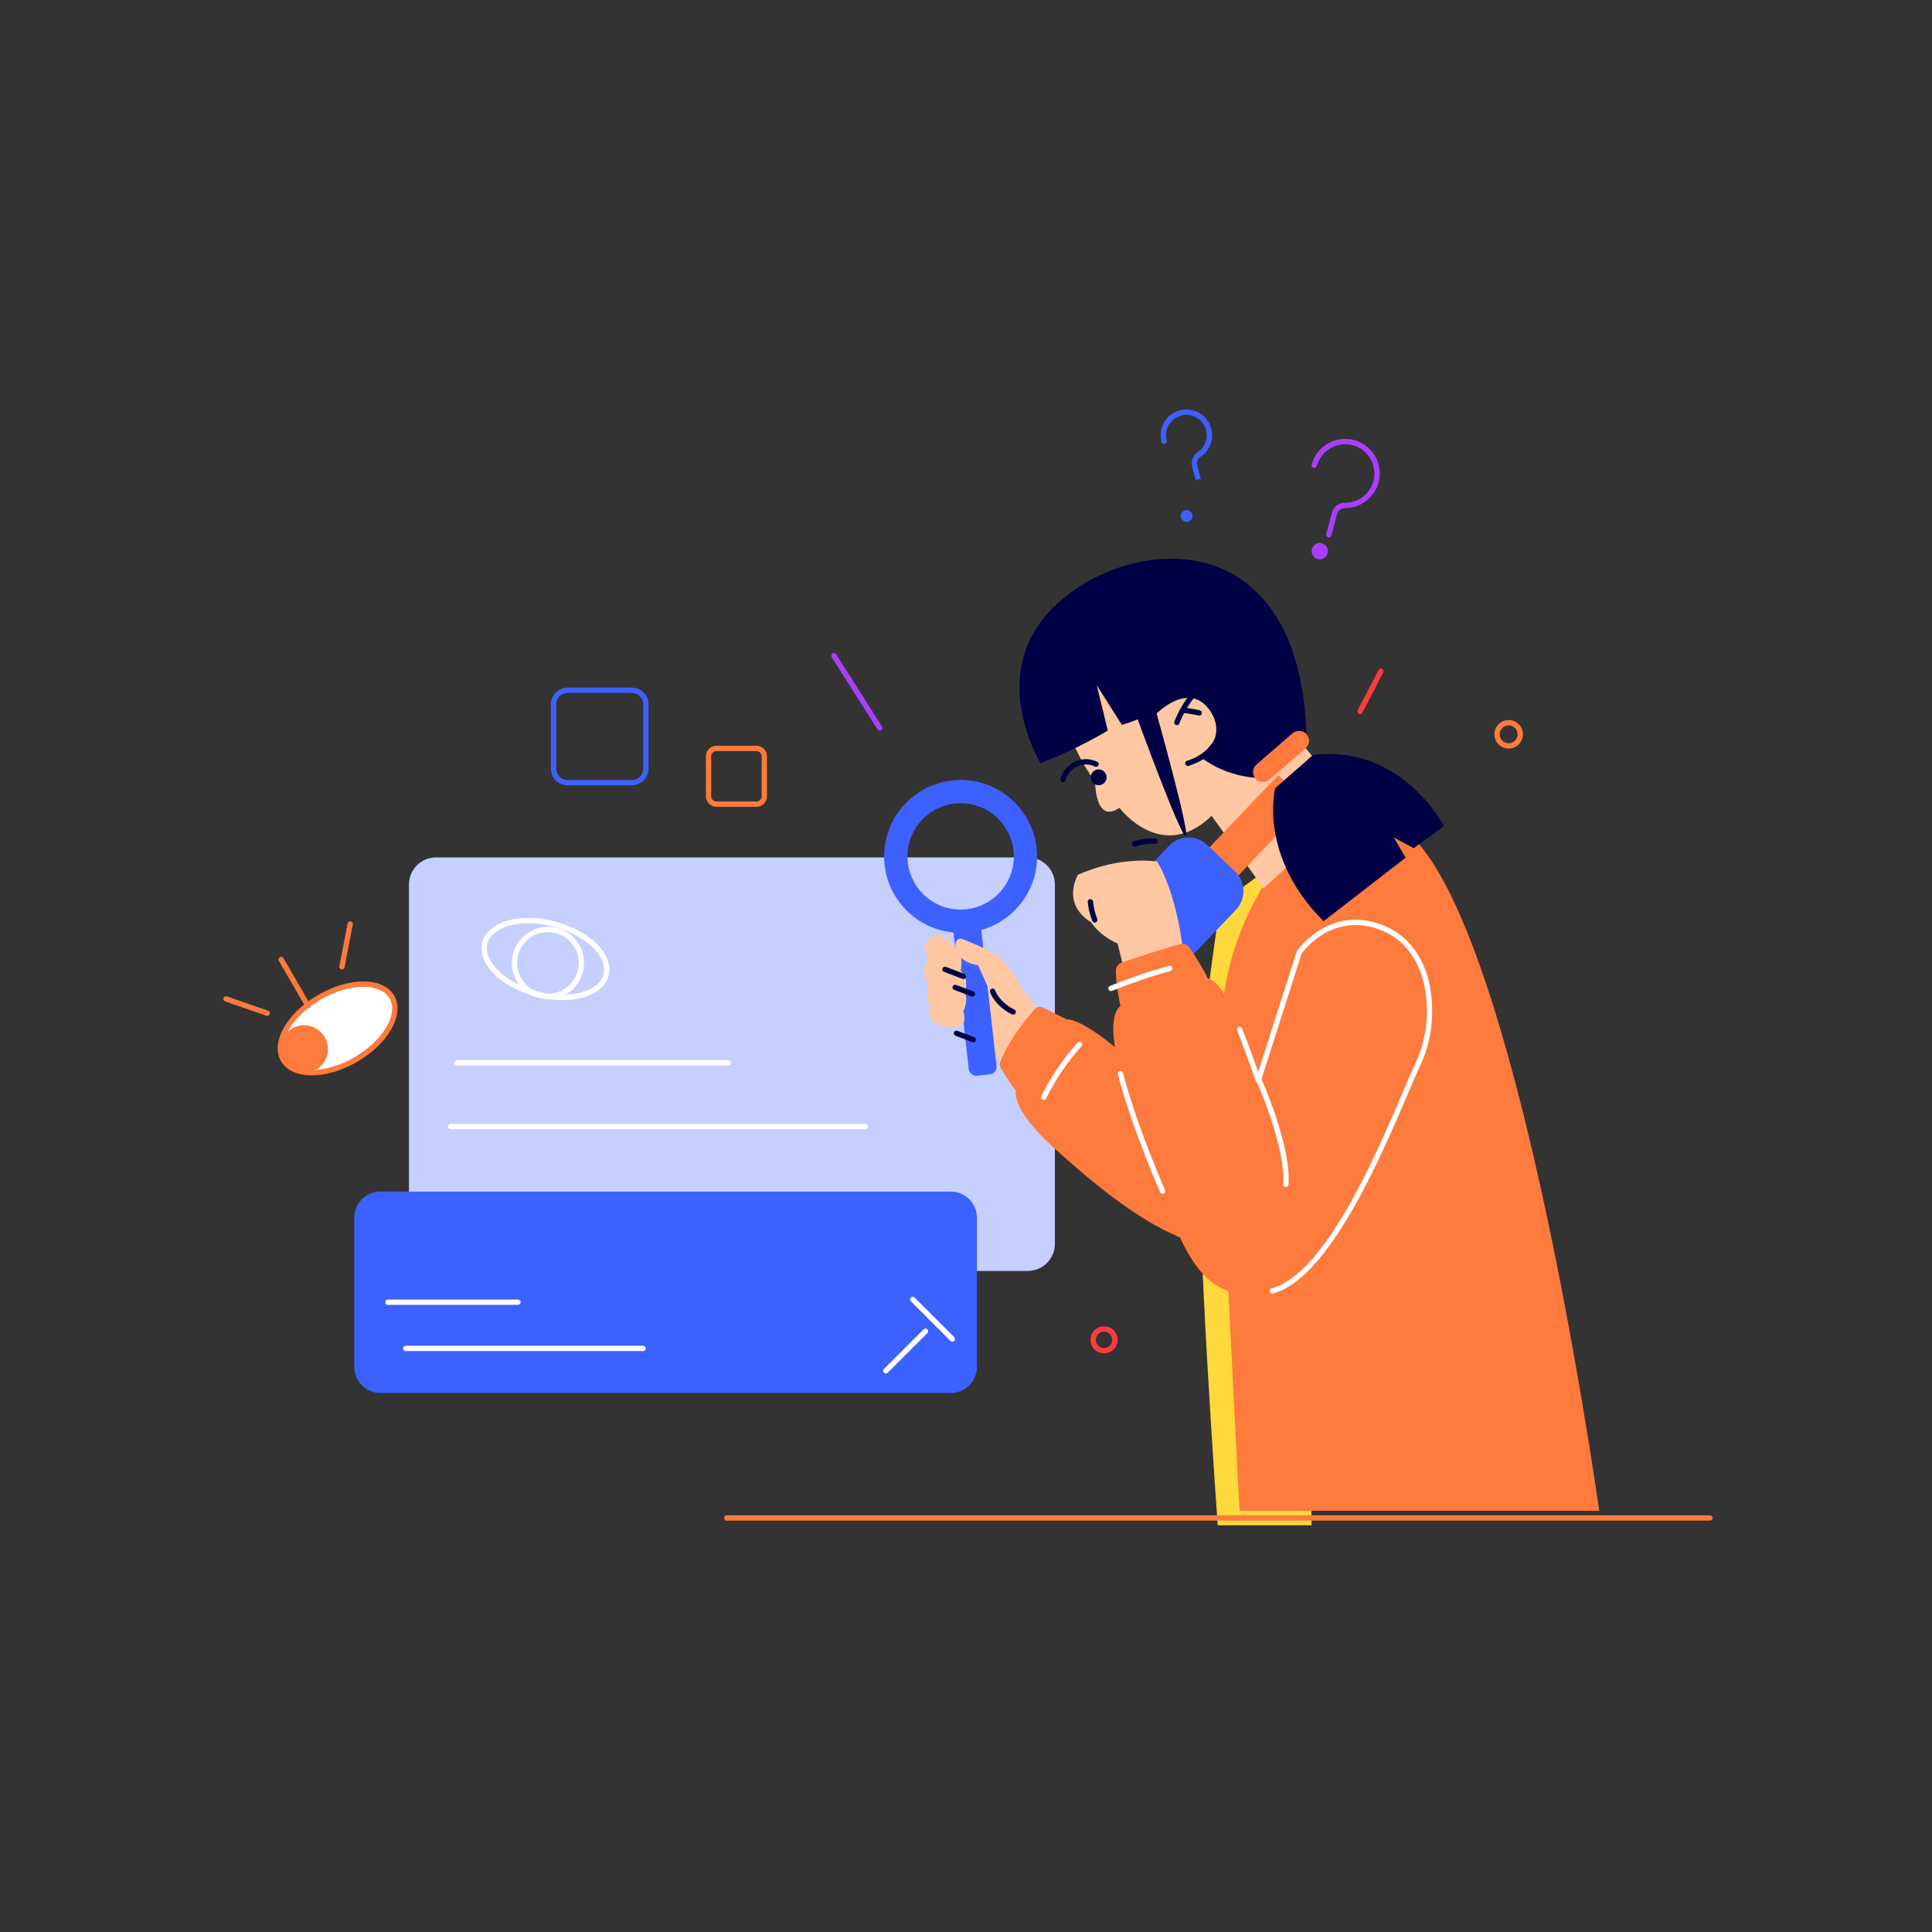 <?xml version="1.0" encoding="utf-8"?>
<!-- Generator: Adobe Illustrator 27.5.0, SVG Export Plug-In . SVG Version: 6.00 Build 0)  -->
<svg version="1.1" xmlns="http://www.w3.org/2000/svg" xmlns:xlink="http://www.w3.org/1999/xlink" x="0px" y="0px"
	 viewBox="0 0 2000 2000" style="enable-background:new 0 0 2000 2000;" xml:space="preserve">
<rect x="0" y="0" width="2000" height="2000" fill="#333333" stroke="none"/>
<g id="background">
	<rect x="0" y="0" style="fill:transparent;" width="2000" height="2000"/>
</g>
<g id="Illustration_9">
	<g id="Style_1_00000160889898827886296080000016889442104334233778_">
		<g id="Body_2_">
			<g transform="matrix(1.085,0,0,1.085,-42498,-34560.5)">
				<g>
					<path style="fill-rule:evenodd;clip-rule:evenodd;fill:#FFD83D;" d="M40420.012,33308.23l-7.414-651.693
						c0,0-36.934,27.205-60.496,44.613c-12.379,9.135-20.586,22.834-22.703,38.059c-4.832,33.623-13.238,95.51-16.016,137.01
						c-5.957,87.367,10.258,335.18,17.074,432.012H40420.012z"/>
				</g>
			</g>
			<g transform="matrix(1.089,0,0,1.089,-42682.7,-34708.7)">
				<g>
					<path style="fill-rule:evenodd;clip-rule:evenodd;fill:#FF7A3D;" d="M40372.727,33308.199h341.934
						c-17.078-117.09-94.32-605.959-195.457-653.48l-55.531,15.355c0,0-49.707,11.584-70.559,47.656
						c-18.598,32.166-37.727,76.449-39.313,146.477C40352.477,32921.391,40367.234,33205.41,40372.727,33308.199z"/>
				</g>
			</g>
		</g>
		<g id="Doodle---floating-text_2_">
			<g transform="matrix(1,0,0,1,-39006.2,-31831.2)">
				<g>
					<path style="fill-rule:evenodd;clip-rule:evenodd;fill:#C5D0FF;" d="M40098.199,32746.811
						c0-15.486-12.574-27.996-28.063-27.996c-108.945,0-503.629,0-612.578,0c-15.422,0-27.996,12.51-27.996,27.996
						c0,77.576,0,294.408,0,371.982c0,15.488,12.574,28.063,27.996,28.063c108.949,0,503.633,0,612.578,0
						c15.488,0,28.063-12.574,28.063-28.063V32746.811z"/>
				</g>
			</g>
			<g transform="matrix(-0.565,0.825,-0.825,-0.565,51248.7,-13859.9)">
				<g>
					<path style="fill:#AB3DFF;" d="M40505.469,33275.492c0.516,0.75,0.645,1.742,0.258,2.645l-34.945,81.609
						c-0.602,1.398-2.223,2.047-3.621,1.449c-1.402-0.602-2.047-2.219-1.449-3.621l34.949-81.609
						c0.598-1.398,2.219-2.047,3.617-1.449C40504.777,33274.73,40505.184,33275.074,40505.469,33275.492z"/>
				</g>
			</g>
			<g transform="matrix(-0.419,-0.783,0.783,-0.419,-6074.73,46874.1)">
				<g>
					<path style="fill:#FF3D3D;" d="M41828.953,31939.977c0.227-0.424,0.559-0.801,0.984-1.094c1.414-0.969,3.344-0.605,4.313,0.809
						l29.723,43.42c0.969,1.414,0.605,3.346-0.809,4.316c-1.418,0.967-3.348,0.605-4.316-0.809l-29.719-43.42
						C41828.449,31942.209,41828.426,31940.967,41828.953,31939.977z"/>
				</g>
			</g>
			<g transform="matrix(0.964,0,0,0.487,-37663.8,-14352.8)">
				<g>
					<path style="fill-rule:evenodd;clip-rule:evenodd;fill:#3D61FF;" d="M40119.406,32060.248c0-14.758-2.977-28.857-8.207-39.248
						c-5.297-10.393-12.375-16.215-19.855-16.215h-612.578c-7.41,0-14.559,5.822-19.789,16.215
						c-5.23,10.391-8.207,24.49-8.207,39.248c0,82.074,0,235.037,0,317.111c0,14.693,2.977,28.791,8.207,39.184
						c5.23,10.391,12.379,16.283,19.789,16.283c108.949,0,503.695,0,612.578,0c7.48,0,14.559-5.893,19.855-16.283
						c5.23-10.393,8.207-24.49,8.207-39.184C40119.406,32295.285,40119.406,32142.322,40119.406,32060.248z"/>
				</g>
			</g>
			<g transform="matrix(1,0,0,1,-39097.9,-31727.4)">
				<g>
					<path style="fill:#3D61FF;" d="M39752.063,32540.332h-66.719c-9.477,0-17.188-7.711-17.188-17.188v-66.719
						c0-9.477,7.711-17.186,17.188-17.186h66.719c9.477,0,17.188,7.709,17.188,17.186v66.719
						C39769.25,32532.621,39761.539,32540.332,39752.063,32540.332z M39685.344,32444.754c-6.438,0-11.672,5.236-11.672,11.672
						v66.719c0,6.438,5.234,11.674,11.672,11.674h66.719c6.438,0,11.672-5.236,11.672-11.674v-66.719
						c0-6.436-5.234-11.672-11.672-11.672H39685.344z"/>
				</g>
			</g>
			<g transform="matrix(0.604,0,0,0.604,-23010.2,-18695)">
				<g>
					<path style="fill:#FF7A3D;" d="M39392.762,32334.822h-68.441c-10,0-18.137-8.135-18.137-18.137v-68.438
						c0-10.002,8.137-18.137,18.137-18.137h68.441c10,0,18.137,8.135,18.137,18.137v68.438
						C39410.898,32326.688,39402.762,32334.822,39392.762,32334.822z M39324.32,32239.246c-4.965,0-9,4.037-9,9.002v68.438
						c0,4.965,4.035,9.002,9,9.002h68.441c4.965,0,9-4.037,9-9.002v-68.438c0-4.965-4.035-9.002-9-9.002H39324.32z"/>
				</g>
			</g>
			<g transform="matrix(0.734,0,0,0.734,-27495.9,-22198.9)">
				<g>
					<path style="fill:#FF3D3D;" d="M39017.461,32152.516c-10.531,0-19.102-8.57-19.102-19.104c0-10.531,8.57-19.102,19.102-19.102
						s19.102,8.57,19.102,19.102C39036.563,32143.945,39027.992,32152.516,39017.461,32152.516z M39017.461,32121.83
						c-6.387,0-11.582,5.195-11.582,11.582s5.195,11.584,11.582,11.584s11.582-5.197,11.582-11.584
						S39023.848,32121.83,39017.461,32121.83z"/>
				</g>
			</g>
			<g transform="matrix(0.813,0,0,0.813,-31258.1,-25601.8)">
				<g>
					<path style="fill:#FF7A3D;" d="M40368.836,32443.705c-10.016,0-18.164-8.148-18.164-18.164s8.148-18.164,18.164-18.164
						s18.164,8.148,18.164,18.164S40378.852,32443.705,40368.836,32443.705z M40368.836,32414.16
						c-6.273,0-11.379,5.105-11.379,11.381c0,6.273,5.105,11.379,11.379,11.379c6.277,0,11.379-5.105,11.379-11.379
						C40380.215,32419.266,40375.113,32414.16,40368.836,32414.16z"/>
				</g>
			</g>
			<g transform="matrix(1,0,0,1,-39006.2,-31821.6)">
				<g>
					<path style="fill:#FFFFFF;" d="M39759.91,32924.504h-280.707c-1.523,0-2.758-1.234-2.758-2.758c0-1.52,1.234-2.754,2.758-2.754
						h280.707c1.523,0,2.758,1.234,2.758,2.754C39762.668,32923.27,39761.434,32924.504,39759.91,32924.504z"/>
				</g>
			</g>
			<g transform="matrix(1.53,0,0,1,-60093.3,-31721.8)">
				<g>
					<path style="fill:#FFFFFF;" d="M39862.168,32890.762h-280.707c-0.996,0-1.801-1.234-1.801-2.758s0.805-2.758,1.801-2.758
						h280.707c0.992,0,1.801,1.234,1.801,2.758S39863.16,32890.762,39862.168,32890.762z"/>
				</g>
			</g>
			<g transform="matrix(1,0,0,1,-38986.3,-31840)">
				<g>
					<path style="fill:#FFFFFF;" d="M39651.98,33238.633h-245.629c-1.52,0-2.754-1.234-2.754-2.754c0-1.523,1.234-2.758,2.754-2.758
						h245.629c1.52,0,2.758,1.234,2.758,2.758C39654.738,33237.398,39653.5,33238.633,39651.98,33238.633z"/>
				</g>
			</g>
			<g transform="matrix(0.548,0,0,1,-21072.1,-31912.3)">
				<g>
					<path style="fill:#FFFFFF;" d="M39431.195,33263.078h-245.629c-2.773,0-5.023-1.234-5.023-2.754
						c0-1.523,2.25-2.758,5.023-2.758h245.629c2.773,0,5.027,1.234,5.027,2.758
						C39436.223,33261.844,39433.969,33263.078,39431.195,33263.078z"/>
				</g>
			</g>
			<g transform="matrix(0.327,-0.327,0.327,0.327,-22837.4,3987.14)">
				<g>
					<path style="fill:#FFFFFF;" d="M40399.797,32454.301c-1.078-1.08-1.746-2.574-1.746-4.221v-125.496
						c0-3.297,2.672-5.969,5.969-5.969s5.973,2.674,5.973,5.971v125.494c0,3.297-2.672,5.971-5.973,5.971
						C40402.371,32456.051,40400.879,32455.381,40399.797,32454.301z"/>
				</g>
			</g>
			<g transform="matrix(0.327,0.327,-0.327,0.327,-574.847,-22359.5)">
				<g>
					<path style="fill:#FFFFFF;" d="M38644.082,34081.828c-1.082,1.078-2.574,1.746-4.223,1.746c-3.297,0-5.973-2.672-5.973-5.969
						l0.004-125.496c0-3.297,2.672-5.969,5.969-5.973c3.301,0,5.973,2.676,5.973,5.973v125.496
						C38645.828,34079.254,38645.16,34080.746,38644.082,34081.828z"/>
				</g>
			</g>
			<g transform="matrix(1.478,0.396,-0.396,1.478,-44576.9,-44850.6)">
				<g>
					<path style="fill:#AB3DFF;" d="M36688.531,20891.939c-0.152,0.041-0.309,0.063-0.469,0.063c-0.996,0-1.805-0.809-1.805-1.805
						v-15.023c0-4.072,2.723-7.611,6.645-8.662c0.07-0.018,0.145-0.035,0.215-0.055c8.656-2.32,14.715-10.188,14.715-19.148
						c0-5.305-2.066-10.291-5.824-14.039c-3.75-3.742-8.727-5.803-14.016-5.803c-10.898,0-19.773,8.9-19.773,19.842
						c0,0.996-0.809,1.805-1.805,1.803c-0.996,0-1.805-0.807-1.805-1.803c0.004-12.93,10.492-23.449,23.383-23.449
						c6.254,0,12.133,2.436,16.566,6.857c4.438,4.43,6.883,10.322,6.883,16.592c0,10.592-7.156,19.891-17.414,22.639
						c-0.059,0.016-0.113,0.027-0.168,0.043c-2.367,0.635-3.996,2.75-3.996,5.184l0.004,15.023
						C36689.863,20891.031,36689.301,20891.734,36688.531,20891.939z"/>
				</g>
			</g>
			<g transform="matrix(1.067,-0.286,0.286,1.067,-43727.3,-10996.5)">
				<g>
					<path style="fill:#3D61FF;" d="M36623.09,20588.338v-12.973c0-5.32,3.414-10.074,8.496-11.826
						c7.832-2.609,13.078-9.877,13.078-18.092c0-5.119-1.996-9.932-5.621-13.549c-3.617-3.611-8.422-5.6-13.527-5.6
						c-10.52,0-19.082,8.59-19.082,19.148c0,1.379-1.117,2.496-2.496,2.496c-1.379,0.002-2.492-1.117-2.492-2.496
						c-0.004-13.311,10.797-24.139,24.074-24.139c6.434,0,12.488,2.506,17.051,7.059c4.57,4.559,7.086,10.625,7.086,17.08
						c0,10.367-6.617,19.537-16.469,22.818c-2.996,1.035-5.109,3.957-5.109,7.1v12.973H36623.09z"/>
				</g>
			</g>
			<g transform="matrix(1.176,0.315,-0.315,1.176,-35039.6,-35551.9)">
				<g>
					<path style="fill-rule:evenodd;clip-rule:evenodd;fill:#AB3DFF;" d="M36561.734,20916.131c3.84,0,6.957,3.115,6.957,6.957
						s-3.117,6.957-6.957,6.957c-3.844,0-6.957-3.115-6.957-6.957S36557.891,20916.131,36561.734,20916.131z"/>
				</g>
			</g>
			<g transform="matrix(0.849,-0.227,0.227,0.849,-34409.3,-8625.82)">
				<g>
					<path style="fill-rule:evenodd;clip-rule:evenodd;fill:#3D61FF;" d="M36483.215,20536.785c3.844,0,6.957,3.115,6.957,6.957
						s-3.113,6.955-6.957,6.955c-3.84,0-6.957-3.113-6.957-6.955S36479.375,20536.785,36483.215,20536.785z"/>
				</g>
			</g>
			<g transform="matrix(0.169,0.292,-0.346,0.2,5180.45,-16526.9)">
				<g>
					<path style="fill-rule:evenodd;clip-rule:evenodd;fill:#FFFFFF;" d="M37977.34,32349.191
						c60.828,0.994,109.875,73.404,109.875,162.494c0,89.156-49.047,161.5-109.875,162.561l0,0c-0.262,0-0.461,0-0.727,0
						c-0.199,0-0.398,0-0.66,0l0,0c-60.832-1.061-109.941-73.404-109.941-162.561c0-89.09,49.113-161.5,109.941-162.492v-0.066
						c0.262,0,0.461,0,0.66,0c0.266,0,0.465,0,0.727,0V32349.191z"/>
					<path style="fill:#FF7A3D;" d="M38061.957,32630.129c-21.258,31.109-51.02,50.432-84.449,51.016
						c-0.059,0-0.477,0.002-0.531-0.002l-1.012,0.002c-66.313-1.154-118.117-75.588-118.117-169.459
						c0-93.363,51.211-167.447,116.797-169.363c0.426-0.061,0.859-0.092,1.297-0.094l0.688,0.002c0.395,0,0.789,0.023,1.18,0.072
						c65.953,1.309,117.57,75.627,117.566,169.383C38095.379,32558.076,38082.727,32599.73,38061.957,32630.129z
						 M37977.172,32667.35c56.18-0.979,101.875-70.816,101.879-155.664c-0.004-84.879-45.699-154.68-101.867-155.598
						c-0.18-0.004-0.359-0.01-0.539-0.025c-0.176,0.016-0.355,0.021-0.535,0.025c-56.199,0.912-101.934,70.719-101.934,155.598
						c0,84.855,45.73,154.686,101.945,155.666l0.508-0.002l0.711,6.896L37977.172,32667.35z"/>
				</g>
			</g>
			<g transform="matrix(-0.087,0.326,-0.386,-0.103,16892.2,-8121.49)">
				<g>
					<path style="fill:#FFFFFF;" d="M38683.512,33534.273c6.797,21.434,10.563,45.34,10.563,70.664
						c0,93.875-51.773,168.309-117.871,169.457l-0.949,0.004c-0.078,0-0.695,0-0.773,0c-66.133-1.16-117.938-75.586-117.938-169.457
						c0-93.352,51.195-167.426,116.77-169.363c0.461-0.063,0.93-0.098,1.398-0.098l0.602,6.898l-0.063-6.891
						c0.43-0.004,0.859,0.02,1.281,0.07C38624.656,33436.527,38665.148,33476.371,38683.512,33534.273z M38482.898,33671.637
						c16.469,51.934,51.477,88.262,91.918,88.969c0.043,0,0.504,0,0.551,0l0.566-0.004c56.109-0.977,101.813-70.805,101.813-155.66
						c-0.004-84.883-45.699-154.684-101.867-155.594c-0.18-0.008-0.359-0.012-0.539-0.027c-0.176,0.016-0.352,0.023-0.535,0.023
						c-56.207,0.918-101.934,70.719-101.934,155.594C38472.871,33628.75,38476.473,33651.387,38482.898,33671.637z"/>
				</g>
			</g>
			<g transform="matrix(0.588,-0.339,0.339,0.588,-33532.2,-4009.66)">
				<g>
					
						<ellipse transform="matrix(0.878 -0.478 0.478 0.878 -10223.691 22675.289)" style="fill-rule:evenodd;clip-rule:evenodd;fill:#FF7A3D;" cx="39464.82" cy="31436.09" rx="36.429" ry="36.43"/>
				</g>
			</g>
			<g transform="matrix(0.624,0.167,-0.167,0.624,-18341.3,-25269.2)">
				<g>
					<path style="fill:#FFFFFF;" d="M38804.16,31767.877c-4.863,1.303-9.926,1.975-15.094,1.975
						c-31.945,0-57.934-25.99-57.938-57.938c0-31.945,25.977-57.939,57.941-57.939l0,0c15.473,0,30.02,6.027,40.965,16.971
						c10.941,10.943,16.969,25.492,16.969,40.969c0,15.475-6.023,30.023-16.969,40.967
						C38822.746,31760.172,38813.855,31765.279,38804.16,31767.877z M38776.297,31664.193c-21.066,5.645-36.621,24.9-36.621,47.721
						c0,27.236,22.156,49.393,49.395,49.393c13.188,0,25.59-5.137,34.922-14.467c9.328-9.33,14.469-21.734,14.465-34.926
						c0.004-13.193-5.137-25.598-14.465-34.928c-9.328-9.328-21.73-14.467-34.926-14.467l0,0
						C38784.652,31662.52,38780.371,31663.102,38776.297,31664.193z"/>
				</g>
			</g>
			<g transform="matrix(0.603,-0.348,0.233,0.403,-30779.1,2334.53)">
				<g>
					<path style="fill:#FF7A3D;" d="M39597.113,30990.084c-1.188-1.023-1.984-2.939-1.984-5.137v-118.477
						c0-3.273,1.773-5.928,3.957-5.928c2.188,0.002,3.961,2.654,3.957,5.926l0.004,118.479c0,3.273-1.773,5.926-3.957,5.926
						C39598.367,30990.875,39597.691,30990.586,39597.113,30990.084z"/>
				</g>
			</g>
			<g transform="matrix(0.639,-0.1,-0.072,0.374,-22401.4,-6605.74)">
				<g>
					<path style="fill:#FF7A3D;" d="M39080.824,30795.334c-0.273-0.074-0.563-0.195-0.855-0.363
						c-2.504-1.434-4.531-5.836-4.531-9.832v-118.477c0-3.994,2.016-6.078,4.531-4.635c2.504,1.434,4.531,5.836,4.531,9.832v118.477
						C39084.5,30793.863,39082.918,30795.895,39080.824,30795.334z"/>
				</g>
			</g>
			<g transform="matrix(-0.406,0.503,0.36,0.125,5031.69,-22439)">
				<g>
					<path style="fill:#FF7A3D;" d="M39041.566,30821.66c0.16-0.65,0.25-1.398,0.25-2.232v-118.477c0-3.992-2.031-8.396-4.531-9.83
						c-2.504-1.434-4.535,0.637-4.531,4.639v118.477c0,3.992,2.027,8.396,4.531,9.83
						C39039.266,30825.201,39040.949,30824.137,39041.566,30821.66z"/>
				</g>
			</g>
		</g>
		<g id="Right-hand_2_">
			<g transform="matrix(1,0,0,1,-39049.3,-31316.3)">
				<g>
					<path style="fill-rule:evenodd;clip-rule:evenodd;fill:#3D61FF;" d="M40036.324,32281.619
						c-40.242-3.705-71.75-37.594-71.75-78.764c0-43.684,35.48-79.162,79.164-79.162s79.16,35.479,79.16,79.162
						c0,36.271-24.488,66.85-57.781,76.184l15.82,140.717c0.461,4.303-2.648,8.207-6.953,8.67
						c-4.102,0.465-9.066,0.992-13.168,1.457c-4.305,0.463-8.141-2.582-8.672-6.885L40036.324,32281.619z M40043.738,32147.787
						c30.379,0,55.07,24.688,55.07,55.068s-24.691,55.002-55.07,55.002c-30.383,0-55.004-24.621-55.004-55.002
						S40013.355,32147.787,40043.738,32147.787z"/>
				</g>
			</g>
			<g transform="matrix(1,0,0,1,-39025,-31769.6)">
				<g>
					<path style="fill-rule:evenodd;clip-rule:evenodd;fill:#FFC8A3;" d="M40101.313,32817.789c0,0-25.086-34.883-32.828-48.121
						c-7.746-13.238-36.473-23.363-46.863-27.863c-10.391-4.502-14.629,21.773,15.953,27.137l9.926,21.906l8.41,73.008l10.258,5.164
						L40101.313,32817.789z"/>
				</g>
			</g>
			<g transform="matrix(0.995,-0.095,0.095,0.995,-41989.5,-27766.1)">
				<g>
					<path style="fill-rule:evenodd;clip-rule:evenodd;fill:#FFC8A3;" d="M40052.395,32702.055c0,0-8.672,1.455-11.188,7.082
						c-2.449,5.561,0,18.137,0,18.137s-9.664,9.131-1.855,24.291c0,0-6.352,12.576,0,24.553c0,0-4.301,5.895,0.863,14.035
						c5.16,8.141,25.879,12.707,31.375,5.492c2.777-3.773,1.121-12.109,1.121-12.109s6.156-9.797,3.441-18.072
						c0,0,6.289-15.355-2.316-23.895c0,0,4.172-11.186,0-18.996l-9.398-14.561L40052.395,32702.055z"/>
				</g>
			</g>
			<g transform="matrix(0.845,-0.059,-0.059,0.978,-30831.9,-28212.4)">
				<g>
					<path style="fill:#000045;" d="M39922.313,32291.68c-0.387-0.023-0.781-0.105-1.172-0.254l-23.098-8.736
						c-1.734-0.656-2.699-2.342-2.16-3.764c0.539-1.426,2.387-2.047,4.109-1.395l23.098,8.738c1.73,0.654,2.699,2.34,2.16,3.764
						C39924.832,32291.137,39923.637,32291.76,39922.313,32291.68z"/>
				</g>
			</g>
			<g transform="matrix(0.805,-0.074,-0.074,0.972,-28705.8,-27377.5)">
				<g>
					<path style="fill:#000045;" d="M39875.766,32263.354c-0.406-0.031-0.824-0.121-1.234-0.277l-23.098-8.738
						c-1.836-0.693-2.883-2.41-2.344-3.834s2.465-2.014,4.293-1.322l23.098,8.736c1.832,0.695,2.883,2.41,2.344,3.834
						C39878.406,32262.855,39877.16,32263.459,39875.766,32263.354z"/>
				</g>
			</g>
			<g transform="matrix(0.784,-0.081,-0.081,0.969,-27621.9,-26935.9)">
				<g>
					<path style="fill:#000045;" d="M39848.227,32242.086c-0.418-0.035-0.848-0.131-1.273-0.291l-23.098-8.738
						c-1.891-0.715-2.984-2.449-2.449-3.873c0.543-1.424,2.516-1.994,4.398-1.283l23.098,8.738c1.891,0.715,2.984,2.447,2.445,3.873
						C39850.93,32241.613,39849.656,32242.207,39848.227,32242.086z"/>
				</g>
			</g>
			<g transform="matrix(1,0,0,1,-39049.1,-31316.6)">
				<g>
					<path style="fill:#000045;" d="M40097.945,32366.949c-0.414,0-0.828-0.092-1.219-0.285
						c-18.129-8.959-22.547-22.588-22.727-23.164c-0.453-1.455,0.359-3,1.813-3.451c1.445-0.451,2.992,0.354,3.449,1.803
						c0.063,0.195,4.066,12.043,19.906,19.869c1.363,0.674,1.926,2.328,1.25,3.693
						C40099.938,32366.385,40098.961,32366.949,40097.945,32366.949z"/>
				</g>
			</g>
			<g transform="matrix(1,0,0,1,-39025,-31769.6)">
				<g>
					<path style="fill-rule:evenodd;clip-rule:evenodd;fill:#FF7A3D;" d="M40197.418,32869.148c0,0-47.656-44.215-68.504-44.41
						c0,0-15.754-7.879-24.027-12.047c-2.914-1.457-6.484-0.793-8.672,1.652c-8.008,9.004-26.805,31.508-35.738,54.41
						c-0.797,1.984-0.598,4.168,0.395,6.023c2.715,4.961,8.801,15.223,15.887,23.895c0,0-6.09,17.871,38.391,58.375
						c44.477,40.508,102.262,88.563,154.02,100.809l-25.02-165.34L40197.418,32869.148z"/>
				</g>
			</g>
			<g transform="matrix(1.022,-0.032,-0.032,1.048,-38838.5,-32045.7)">
				<g>
					<path style="fill:#FFFFFF;" d="M40089.445,32888.566c-0.406-0.012-0.816-0.113-1.207-0.313
						c-1.355-0.688-1.953-2.285-1.332-3.566c9.227-19.035,21.027-36.469,35.074-51.805c0.961-1.051,2.668-1.09,3.809-0.082
						s1.285,2.676,0.324,3.727c-13.734,14.992-25.273,32.035-34.293,50.648
						C40091.375,32888.09,40090.438,32888.598,40089.445,32888.566z"/>
				</g>
			</g>
		</g>
		<g id="Head_2_">
			<g transform="matrix(0.923,-0.291,0.282,0.894,-41669.1,-6196.03)">
				<g>
					<path style="fill-rule:evenodd;clip-rule:evenodd;fill:#FFC8A3;" d="M39988.898,20788.084c0,0,3.773,46.664,12.707,67.447
						c0,0-14.559,46.002,16.152,36.469c0,0,24.953,73.338,91.473,38.986l29.586,93.723l118.414-57.055l-37.797-95.443
						l-64.07-116.426l-109.012-31.506L39988.898,20788.084z"/>
				</g>
			</g>
			<g transform="matrix(-1.007,0.173,0.173,1.007,42337.9,-7002.15)">
				<g>
					<path style="fill:#000045;" d="M40947.906,664.229c0.32-0.055,0.637-0.17,0.934-0.35c1.273-0.77,1.684-2.428,0.914-3.703
						c-11.086-18.36-24.348-27.874-24.91-28.269c-1.215-0.86-2.895-0.573-3.754,0.641c-0.863,1.214-0.578,2.898,0.637,3.76
						c0.129,0.091,12.938,9.314,23.41,26.656C40945.727,663.943,40946.84,664.412,40947.906,664.229z"/>
				</g>
			</g>
			<g transform="matrix(-1.007,0.173,0.173,1.007,42337.9,-7002.15)">
				<g>
					<path style="fill:#000045;" d="M40923.941,658.517c0.215-0.037,0.43-0.101,0.641-0.194c0.09-0.041,9.18-4.058,15.523-5.184
						c1.465-0.26,2.445-1.66,2.184-3.127c-0.258-1.462-1.648-2.439-3.113-2.187c-0.004,0.001-0.008,0.002-0.012,0.003
						c-6.996,1.241-16.379,5.389-16.773,5.565c-1.363,0.605-1.977,2.198-1.371,3.56
						C40921.531,658.106,40922.754,658.722,40923.941,658.517z"/>
				</g>
			</g>
			<g transform="matrix(0.925,-0.435,0.435,0.925,-36130.8,17734.1)">
				<g>
					<path style="fill-rule:evenodd;clip-rule:evenodd;fill:#000045;" d="M40041.484,520.203c4.426,0,8.008,3.585,8.008,8.008
						c0,4.423-3.582,8.008-8.008,8.008c-4.422,0-8.008-3.585-8.008-8.008C40033.477,523.789,40037.063,520.203,40041.484,520.203z"
						/>
				</g>
			</g>
			<g transform="matrix(1.032,-0.325,0.325,1.032,-48284.4,-11445.7)">
				<g>
					<path style="fill-rule:evenodd;clip-rule:evenodd;fill:#000045;" d="M40238.535,24478.59c0,0-3.711,117.02-8.41,119.867
						c-4.965,2.979-10.523-120.133-10.523-120.133c-4.965,0.531-10.191,0.795-16.016,0.596l-11.52-43.418l-2.977,44.609
						c0,0-33.953,8.406-70.688,10.326c0,0-26.477-103.322,65.129-142.57c91.602-39.25,241.984,2.713,184.203,197.838l-50.77,22.238
						c0,0-32.035-8.473-51.957-38.854c0,0,8.738-1.322,17.012-8.537c6.02-5.229,10.391-16.48,5.824-30.115
						C40277.055,24457.938,40238.535,24478.59,40238.535,24478.59z"/>
				</g>
			</g>
			<g transform="matrix(1.131,-0.356,0.325,1.032,-52321.9,-10168.3)">
				<g>
					<path style="fill:#000045;" d="M40193.633,24502.926c-0.07-0.025-0.141-0.055-0.215-0.088c-1.18-0.551-1.73-2.047-1.227-3.342
						c2.016-5.199,8.391-10.1,15.16-11.656c7.41-1.701,14.539,0.512,20.078,6.23c0.934,0.967,0.977,2.578,0.098,3.604
						c-0.879,1.023-2.352,1.07-3.285,0.107c-5.641-5.822-11.777-5.908-15.938-4.953c-5.824,1.338-10.594,5.455-11.836,8.662
						C40195.996,24502.709,40194.762,24503.314,40193.633,24502.926z"/>
				</g>
			</g>
			<g transform="matrix(1.032,-0.325,0.325,1.032,-48280.2,-11443.9)">
				<g>
					<path style="fill:#000045;" d="M40248.793,24532.645c-1.035-0.326-1.785-1.297-1.781-2.439
						c0.008-1.408,1.152-2.545,2.559-2.541c17.926,0.063,26.484-7.762,26.566-7.84c1.027-0.959,2.637-0.914,3.598,0.104
						c0.965,1.018,0.93,2.619-0.082,3.588c-0.398,0.381-9.977,9.314-30.102,9.246
						C40249.289,24532.76,40249.035,24532.719,40248.793,24532.645z"/>
				</g>
			</g>
			<g transform="matrix(0.701,-0.736,0.335,0.319,-34945.5,23067.7)">
				<g>
					
						<rect x="40353.566" y="23577.869" transform="matrix(-1 2.966369e-06 -2.966369e-06 -1 80824.828 47245.953)" style="fill-rule:evenodd;clip-rule:evenodd;fill:#FF7A3D;" width="117.627" height="90.335"/>
				</g>
			</g>
			<g transform="matrix(0.701,-0.736,0.768,0.732,-45977.3,12755.9)">
				<g>
					<path style="fill-rule:evenodd;clip-rule:evenodd;fill:#3D61FF;" d="M40519.039,24509.223
						c0-14.563-12.375-26.344-27.531-26.344h-62.617c-15.156,0-27.535,11.781-27.535,26.344c0,11.848,0,25.813,0,37.662
						c0,14.494,12.379,26.342,27.535,26.342c18.863,0,43.754,0,62.617,0c15.156,0,27.531-11.848,27.531-26.342
						C40519.039,24535.035,40519.039,24521.07,40519.039,24509.223z"/>
				</g>
			</g>
			<g transform="matrix(0.857,-0.743,0.892,1.029,-55331.9,5695.16)">
				<g>
					<path style="fill-rule:evenodd;clip-rule:evenodd;fill:#FF7A3D;" d="M40612.465,24528.727c0-4.236-4.105-7.611-9.137-7.611
						c-11.715,0-31.836,0-43.484,0c-5.031,0-9.133,3.375-9.133,7.611l0,0c0,4.17,4.102,7.545,9.133,7.545h43.484
						C40608.359,24536.271,40612.465,24532.896,40612.465,24528.727L40612.465,24528.727z"/>
				</g>
			</g>
			<g transform="matrix(0.889,0,0,0.889,-34450.3,-28084.7)">
				<g>
					<path style="fill:#000045;" d="M40073.035,32577.166c-1.301,0-2.512-0.822-2.945-2.123c-0.543-1.627,0.336-3.385,1.961-3.926
						c8.273-2.756,16.695-3.879,25.012-3.33c1.715,0.111,3.008,1.59,2.898,3.301c-0.113,1.711-1.602,3.012-3.301,2.895
						c-7.531-0.494-15.141,0.523-22.645,3.025C40073.691,32577.115,40073.359,32577.166,40073.035,32577.166z"/>
				</g>
			</g>
			<g transform="matrix(1.038,-0.327,0.296,0.94,-47805.3,-9051.38)">
				<g>
					<path style="fill-rule:evenodd;clip-rule:evenodd;fill:#000045;" d="M40332.402,24527.826c0,0-34.746,62.084,6.023,148.395
						l92.598-37.727l-4.895-23.895l14.957,16.943l33.691-12.707c0,0-14.031-94.387-98.359-112.521L40332.402,24527.826z"/>
				</g>
			</g>
		</g>
		<g id="Left-hand_2_">
			<g transform="matrix(1,0,0,1,-39025,-31769.6)">
				<g>
					<path style="fill-rule:evenodd;clip-rule:evenodd;fill:#FFC8A3;" d="M40249.375,32752.127c0,0-5.16-54.207-26.406-90.609
						c0,0-37.066-6.488-82.008,13.635c0,0-18.004,29.32,13.5,49.244c0,0,8.871,14.031,27.469,21.908l5.23,21.313l35.809,25.414
						L40249.375,32752.127z"/>
				</g>
			</g>
			<g transform="matrix(1,0,0,1,-39026.7,-31774.9)">
				<g>
					<path style="fill:#000045;" d="M40160.004,32729.939c-1.094,0-2.129-0.654-2.559-1.729c-2.445-6.072-4.043-12.625-4.754-19.479
						c-0.156-1.514,0.945-2.869,2.461-3.025c1.516-0.16,2.867,0.943,3.023,2.459c0.656,6.34,2.129,12.393,4.383,17.986
						c0.57,1.412-0.117,3.018-1.527,3.586C40160.691,32729.875,40160.344,32729.939,40160.004,32729.939z"/>
				</g>
			</g>
			<g transform="matrix(1,0,0,1,-39025,-31769.6)">
				<g>
					<path style="fill-rule:evenodd;clip-rule:evenodd;fill:#FF7A3D;" d="M40306.629,32831.027
						c10.129,25.813,20.984,56.855,20.984,56.855l42.293-132.246c0,0,31.109-46.729,85.316-25.879
						c54.211,20.85,59.238,95.645,38.059,140.453s-83.859,217.492-151.105,235.762c-67.184,18.27-91.477-36.141-113.715-103.32
						c0,0-74.262-167.984-43.551-191.617c0,0-4.703-19.922-4.766-36.602c0.063-3.906,2.516-7.279,6.219-8.537
						c13.039-4.367,44.48-14.826,60.895-19.064c3.578-0.793,7.215,0.662,9.203,3.709c5.227,7.875,14.957,23.033,18.797,31.971
						c0,0,8.801,0,19.324,20.387C40297.828,32809.184,40302.195,32819.574,40306.629,32831.027"/>
				</g>
			</g>
			<g transform="matrix(1,0,0,1,-39025,-31769.6)">
				<g>
					<path style="fill:#FFFFFF;" d="M40342.172,33108.73c-1.211,0-2.324-0.809-2.656-2.035c-0.402-1.469,0.469-2.984,1.938-3.383
						c55.422-15.059,108.117-138.488,136.426-204.801c5.137-12.027,9.57-22.414,12.91-29.48c13.59-28.75,15.102-67.078,3.77-95.371
						c-8-19.969-21.945-34.26-40.324-41.33c-49.328-18.969-79.09,20.689-81.828,24.539l-42.168,131.854
						c-0.363,1.129-1.402,1.898-2.59,1.914c-1.195,0.016-2.246-0.727-2.637-1.844c-0.098-0.277-9.828-28.047-19.301-52.605
						c-0.547-1.422,0.16-3.016,1.582-3.566c1.418-0.543,3.016,0.16,3.563,1.582c6.465,16.758,13.043,35,16.625,45.043
						l39.801-124.449c0.078-0.244,0.188-0.475,0.328-0.688c0.324-0.486,32.977-48.32,88.602-26.924
						c19.852,7.633,34.879,22.996,43.465,44.424c11.871,29.629,10.301,69.727-3.902,99.777c-3.293,6.973-7.711,17.316-12.824,29.289
						c-28.672,67.172-82.051,192.199-140.051,207.957C40342.656,33108.699,40342.41,33108.73,40342.172,33108.73z"/>
				</g>
			</g>
			<g transform="matrix(1,0,0,1,-39025,-31769.6)">
				<g>
					<path style="fill:#FFFFFF;" d="M40228.465,33005.41c-1.059,0-2.07-0.613-2.523-1.645
						c-0.297-0.664-29.645-67.293-43.703-122.082c-0.379-1.473,0.512-2.977,1.984-3.355c1.484-0.379,2.977,0.512,3.355,1.984
						c13.945,54.34,43.113,120.563,43.406,121.223c0.617,1.395-0.016,3.023-1.406,3.637
						C40229.215,33005.332,40228.836,33005.41,40228.465,33005.41z"/>
				</g>
			</g>
			<g transform="matrix(1,0,0,1,-39025,-31769.6)">
				<g>
					<path style="fill:#FFFFFF;" d="M40356.141,32998.328c-0.063,0-0.129-0.004-0.195-0.008c-1.52-0.105-2.66-1.422-2.555-2.941
						c2.695-38.566-27.461-106.484-27.766-107.164c-0.621-1.391,0-3.02,1.391-3.645c1.387-0.621,3.016,0,3.641,1.391
						c0.078,0.176,7.836,17.574,15.145,39.609c9.863,29.746,14.266,53.363,13.09,70.191
						C40358.789,32997.215,40357.578,32998.328,40356.141,32998.328z"/>
				</g>
			</g>
			<g transform="matrix(1.025,-0.009,-0.009,1.003,-39773.8,-31514.9)">
				<g>
					<path style="fill:#FFFFFF;" d="M40213.824,32804.371c-1.063-0.008-2.078-0.668-2.508-1.742
						c-0.57-1.414,0.082-3.008,1.457-3.566c20.559-8.34,39.969-14.93,59.34-20.156c1.43-0.387,2.914,0.492,3.316,1.961
						c0.398,1.469-0.434,2.973-1.863,3.355c-19.16,5.172-38.375,11.699-58.738,19.957
						C40214.5,32804.313,40214.16,32804.375,40213.824,32804.371z"/>
				</g>
			</g>
		</g>
		<g id="Divider_2_" transform="matrix(0.953,0,0,0.953,-36681.9,-7907.21)">
			<g>
				<path style="fill:#FF7A3D;" d="M40348.422,9948.966h-1067.953c-1.598,0-2.895-1.295-2.895-2.893s1.297-2.893,2.895-2.893
					h1067.953c1.598,0,2.895,1.295,2.895,2.893S40350.02,9948.966,40348.422,9948.966z"/>
			</g>
		</g>
	</g>
</g>
</svg>
